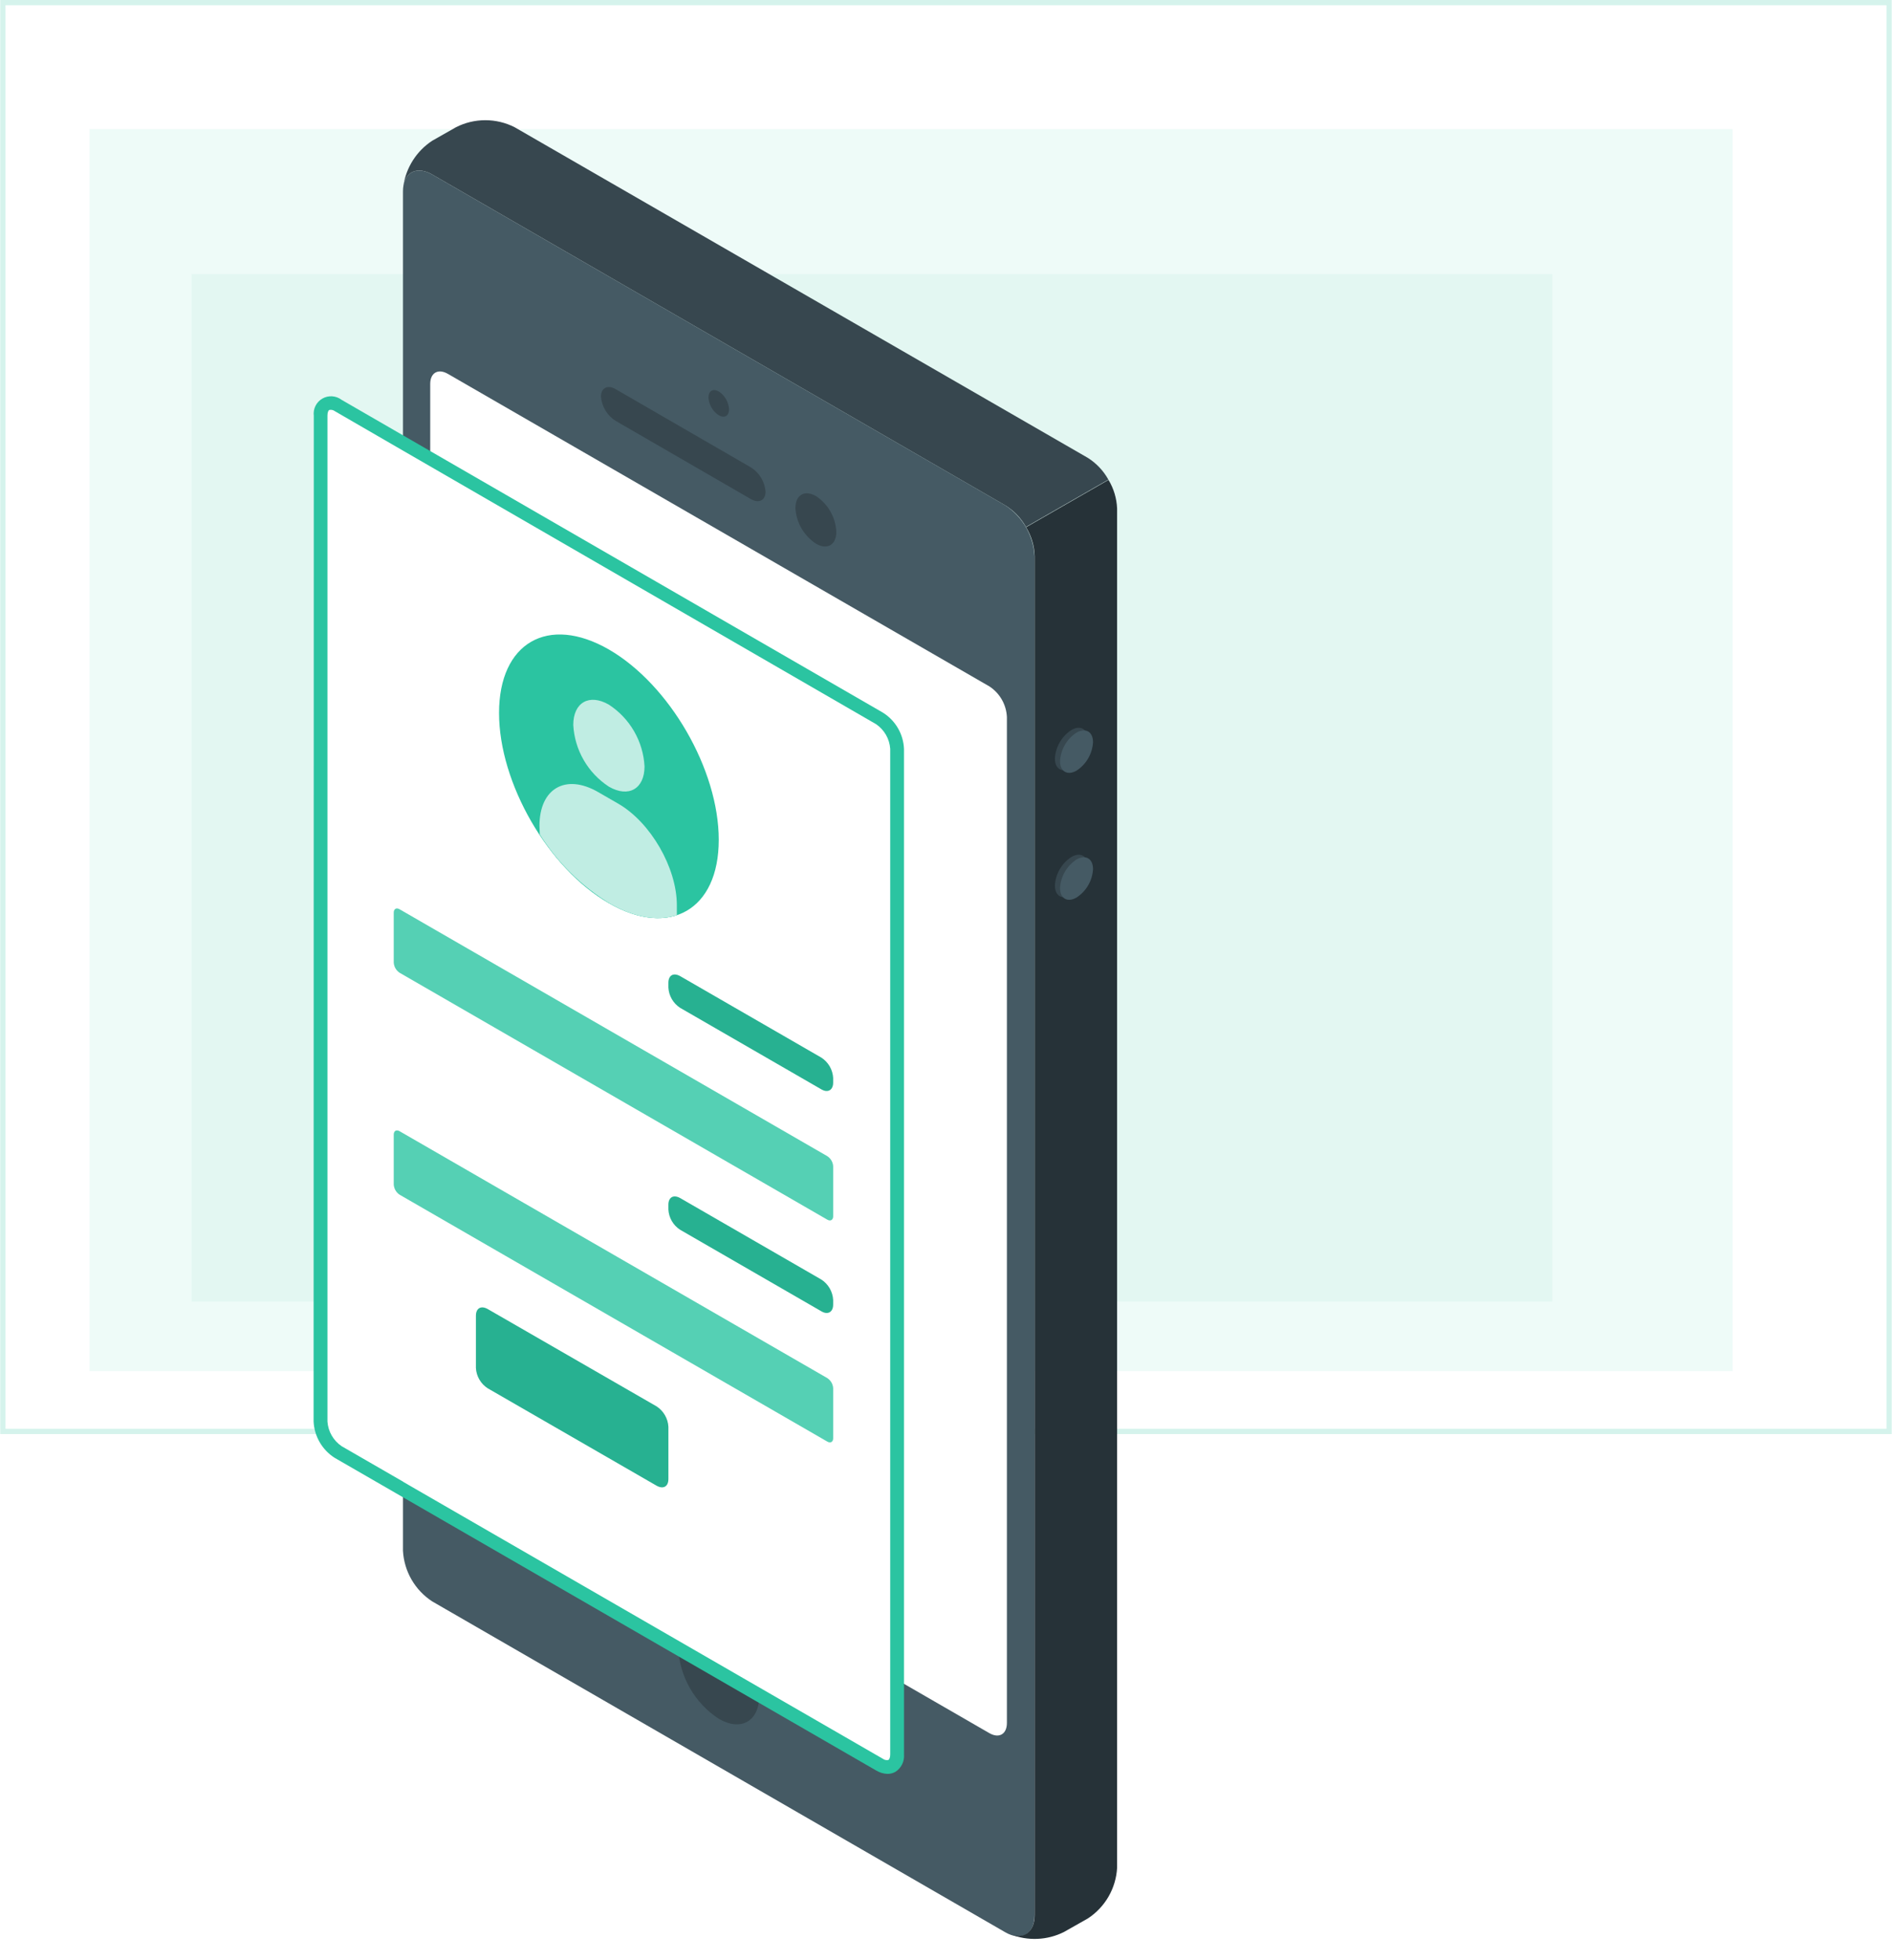 <svg width="362" height="375" viewBox="0 0 362 375" fill="none" xmlns="http://www.w3.org/2000/svg">
<g opacity="0.2">
<rect x="36.669" y="52.434" width="260.352" height="196.614" fill="#2BC4A1" fill-opacity="0.4"/>
<rect x="17.14" y="24.697" width="314.367" height="237.666" fill="#2BC4A1" fill-opacity="0.4"/>
<path d="M0.547 0.5H361.447V273.896H0.547V0.5Z" stroke="#2BC4A1"/>
</g>
<g filter="url(#filter0_d_203_2)">
<path d="M82.701 29.394L192.341 92.7C193.971 93.763 195.328 95.196 196.301 96.882C197.274 98.567 197.836 100.458 197.942 102.401V362.492C197.942 366.062 195.433 367.511 192.341 365.726L82.701 302.42C81.07 301.359 79.711 299.927 78.738 298.241C77.765 296.555 77.204 294.663 77.1 292.719V32.628C77.1 29.058 79.597 27.609 82.701 29.394Z" fill="#455A64"/>
<path d="M192.341 92.7L82.702 29.394C79.933 27.79 77.644 28.786 77.178 31.567C77.437 29.819 78.063 28.145 79.015 26.656C79.967 25.166 81.223 23.895 82.702 22.927L87.255 20.34C88.99 19.459 90.909 19 92.856 19C94.802 19 96.721 19.459 98.457 20.34L208.11 83.593C209.761 84.629 211.123 86.067 212.068 87.772L196.3 96.826C195.355 95.135 193.992 93.714 192.341 92.7Z" fill="#37474F"/>
<path d="M213.737 353.386C213.63 355.329 213.068 357.22 212.095 358.905C211.122 360.591 209.765 362.024 208.136 363.087L203.569 365.674C201.989 366.465 200.259 366.913 198.494 366.988C196.729 367.064 194.967 366.766 193.325 366.114C195.912 367.123 197.968 365.635 197.968 362.44V102.401C197.904 100.45 197.338 98.548 196.326 96.878L212.094 87.823C213.092 89.48 213.657 91.362 213.737 93.295V353.386Z" fill="#263238"/>
<path d="M189.328 127.354L85.677 67.528C83.814 66.467 82.314 67.334 82.314 69.468V261.972C82.376 263.138 82.713 264.274 83.297 265.285C83.882 266.297 84.697 267.156 85.677 267.793L189.289 327.619C191.152 328.692 192.652 327.826 192.652 325.678V133.175C192.593 132.012 192.262 130.879 191.684 129.868C191.107 128.856 190.299 127.995 189.328 127.354Z" fill="white"/>
<path d="M137.522 70.904C138.094 71.279 138.57 71.784 138.911 72.377C139.253 72.97 139.45 73.635 139.488 74.319C139.488 75.612 138.608 76.091 137.522 75.457C136.947 75.084 136.47 74.58 136.128 73.986C135.786 73.392 135.59 72.726 135.555 72.042C135.555 70.787 136.435 70.283 137.522 70.904Z" fill="#37474F"/>
<path d="M137.522 306.909C139.783 308.388 141.664 310.379 143.012 312.721C144.361 315.063 145.138 317.689 145.283 320.388C145.283 325.342 141.803 327.36 137.522 324.876C135.261 323.396 133.38 321.405 132.032 319.063C130.684 316.722 129.906 314.096 129.76 311.398C129.734 306.443 133.227 304.425 137.522 306.909Z" fill="#37474F"/>
<path d="M156.136 90.928C157.272 91.682 158.216 92.694 158.89 93.88C159.564 95.066 159.95 96.395 160.016 97.758C160.016 100.267 158.257 101.289 156.136 100.034C154.987 99.287 154.031 98.278 153.345 97.092C152.659 95.905 152.264 94.573 152.19 93.204C152.19 90.695 153.949 89.673 156.136 90.928Z" fill="#37474F"/>
<path d="M146.473 90.074C146.473 91.756 145.179 92.389 143.666 91.497L117.795 76.531C116.994 76.03 116.322 75.348 115.834 74.538C115.346 73.729 115.057 72.816 114.988 71.874C114.988 70.205 116.282 69.572 117.795 70.464L143.666 85.43C144.466 85.929 145.137 86.61 145.624 87.417C146.112 88.224 146.403 89.134 146.473 90.074Z" fill="#37474F"/>
<path d="M204.992 135.684C204.074 136.282 203.31 137.088 202.762 138.036C202.213 138.985 201.896 140.049 201.836 141.143C201.836 143.161 203.246 143.975 204.992 142.967C205.907 142.366 206.668 141.56 207.214 140.612C207.76 139.663 208.076 138.6 208.135 137.508C208.135 135.503 206.726 134.688 204.992 135.684Z" fill="#37474F"/>
<path d="M204.992 159.976C204.074 160.574 203.31 161.38 202.762 162.329C202.213 163.277 201.896 164.341 201.836 165.435C201.836 167.44 203.246 168.255 204.992 167.259C205.907 166.659 206.668 165.852 207.214 164.904C207.76 163.956 208.076 162.893 208.135 161.8C208.135 159.782 206.726 158.968 204.992 159.976Z" fill="#37474F"/>
<path d="M205.975 136.176C205.057 136.773 204.293 137.579 203.745 138.528C203.197 139.476 202.879 140.54 202.819 141.634C202.819 143.639 204.229 144.454 205.975 143.458C206.893 142.86 207.657 142.054 208.206 141.106C208.754 140.158 209.071 139.093 209.132 137.999C209.119 135.981 207.709 135.205 205.975 136.176Z" fill="#455A64"/>
<path d="M205.975 160.455C205.056 161.054 204.291 161.862 203.742 162.813C203.194 163.764 202.877 164.831 202.819 165.927C202.819 167.932 204.229 168.747 205.975 167.738C206.895 167.142 207.661 166.337 208.21 165.388C208.759 164.439 209.074 163.374 209.132 162.279C209.119 160.274 207.709 159.459 205.975 160.455Z" fill="#455A64"/>
<path d="M61.333 75.561C61.333 73.413 62.833 72.547 64.696 73.62L77.101 80.773L168.308 133.446C169.287 134.083 170.103 134.942 170.687 135.953C171.272 136.965 171.609 138.1 171.671 139.267V331.719C171.671 333.866 170.17 334.733 168.308 333.659L77.062 280.974L64.696 273.833C63.716 273.197 62.901 272.338 62.316 271.326C61.732 270.315 61.395 269.179 61.333 268.012V75.561Z" fill="white"/>
<path d="M60.039 75.561C59.957 74.912 60.069 74.254 60.36 73.668C60.651 73.082 61.108 72.596 61.674 72.269C62.24 71.941 62.89 71.788 63.542 71.829C64.195 71.869 64.821 72.101 65.342 72.495L77.178 79.338L168.954 132.373C170.136 133.118 171.118 134.14 171.817 135.351C172.516 136.561 172.909 137.923 172.964 139.319V331.719C173.016 332.365 172.892 333.013 172.605 333.593C172.318 334.174 171.879 334.666 171.334 335.018C170.871 335.287 170.344 335.425 169.808 335.419C169.05 335.395 168.31 335.177 167.661 334.785L75.82 281.75L64.01 274.933C62.835 274.18 61.858 273.156 61.16 271.947C60.462 270.739 60.065 269.381 60 267.987L60.039 75.561ZM77.152 279.538L78.213 280.159L168.903 332.521C169.055 332.638 169.232 332.72 169.42 332.76C169.608 332.8 169.802 332.798 169.989 332.754C170.157 332.65 170.326 332.288 170.326 331.693V139.267C170.259 138.328 169.979 137.416 169.509 136.601C169.038 135.785 168.389 135.087 167.609 134.559L77.01 82.171L64.075 74.681C63.922 74.564 63.746 74.482 63.558 74.442C63.37 74.402 63.175 74.404 62.988 74.448C62.82 74.552 62.652 74.914 62.652 75.509V268.013C62.719 268.952 62.998 269.864 63.469 270.679C63.939 271.495 64.589 272.193 65.368 272.721L77.178 279.538H77.152Z" fill="#2BC4A1"/>
<path d="M116.502 120.278C104.86 113.577 95.482 118.984 95.482 132.424C95.482 145.864 104.899 162.175 116.502 168.824C128.105 175.473 137.521 170.118 137.521 156.691C137.521 143.264 128.105 126.991 116.502 120.278Z" fill="#2BC4A1"/>
<path d="M116.502 130.833C112.737 128.66 109.685 130.419 109.685 134.714C109.813 137.08 110.497 139.382 111.681 141.434C112.865 143.486 114.517 145.23 116.502 146.524C120.266 148.697 123.319 146.938 123.319 142.643C123.191 140.277 122.507 137.975 121.322 135.923C120.138 133.871 118.486 132.127 116.502 130.833Z" fill="#2BC4A1"/>
<path d="M103.217 154.013C103.217 146.873 108.223 143.976 114.419 147.546L118.3 149.784C124.483 153.354 129.502 162.046 129.502 169.187V171.114C125.919 172.291 121.417 171.657 116.566 168.824C111.193 165.51 106.649 161.01 103.282 155.669L103.217 154.013Z" fill="#2BC4A1"/>
<path opacity="0.7" d="M116.502 130.833C112.737 128.66 109.685 130.419 109.685 134.714C109.813 137.08 110.497 139.382 111.681 141.434C112.865 143.486 114.517 145.23 116.502 146.524C120.266 148.697 123.319 146.938 123.319 142.643C123.191 140.277 122.507 137.975 121.322 135.923C120.138 133.871 118.486 132.127 116.502 130.833Z" fill="white"/>
<path opacity="0.7" d="M103.217 154.013C103.217 146.873 108.223 143.976 114.419 147.546L118.3 149.784C124.483 153.354 129.502 162.046 129.502 169.187V171.114C125.919 172.291 121.417 171.657 116.566 168.824C111.193 165.51 106.649 161.01 103.282 155.669L103.217 154.013Z" fill="white"/>
<path d="M157.17 198.382L130.123 182.769C128.829 182.057 127.885 182.626 127.885 184.062V184.955C127.926 185.732 128.15 186.489 128.539 187.163C128.928 187.837 129.47 188.41 130.123 188.835L157.17 204.448C158.399 205.16 159.408 204.578 159.408 203.155V202.262C159.366 201.485 159.142 200.729 158.753 200.054C158.364 199.38 157.822 198.807 157.17 198.382Z" fill="#2BC4A1"/>
<path opacity="0.1" d="M157.17 198.382L130.123 182.769C128.829 182.057 127.885 182.626 127.885 184.062V184.955C127.926 185.732 128.15 186.489 128.539 187.163C128.928 187.837 129.47 188.41 130.123 188.835L157.17 204.448C158.399 205.16 159.408 204.578 159.408 203.155V202.262C159.366 201.485 159.142 200.729 158.753 200.054C158.364 199.38 157.822 198.807 157.17 198.382Z" fill="black"/>
<path d="M158.283 217.228L76.454 169.989C75.846 169.626 75.341 169.911 75.341 170.635V180.182C75.364 180.569 75.477 180.946 75.669 181.283C75.863 181.619 76.131 181.907 76.454 182.122L158.283 229.362C158.904 229.724 159.408 229.426 159.408 228.715V219.169C159.386 218.78 159.273 218.401 159.077 218.064C158.882 217.727 158.609 217.441 158.283 217.228Z" fill="#2BC4A1"/>
<path opacity="0.2" d="M158.283 217.228L76.454 169.989C75.846 169.626 75.341 169.911 75.341 170.635V180.182C75.364 180.569 75.477 180.946 75.669 181.283C75.863 181.619 76.131 181.907 76.454 182.122L158.283 229.362C158.904 229.724 159.408 229.426 159.408 228.715V219.169C159.386 218.78 159.273 218.401 159.077 218.064C158.882 217.727 158.609 217.441 158.283 217.228Z" fill="white"/>
<path d="M157.17 240.848L130.123 225.235C128.829 224.524 127.885 225.106 127.885 226.529V227.421C127.925 228.199 128.148 228.956 128.537 229.631C128.926 230.305 129.47 230.878 130.123 231.302L157.17 246.915C158.399 247.639 159.408 247.057 159.408 245.621V244.729C159.364 243.952 159.139 243.197 158.75 242.523C158.362 241.849 157.821 241.275 157.17 240.848Z" fill="#2BC4A1"/>
<path opacity="0.1" d="M157.17 240.848L130.123 225.235C128.829 224.524 127.885 225.106 127.885 226.529V227.421C127.925 228.199 128.148 228.956 128.537 229.631C128.926 230.305 129.47 230.878 130.123 231.302L157.17 246.915C158.399 247.639 159.408 247.057 159.408 245.621V244.729C159.364 243.952 159.139 243.197 158.75 242.523C158.362 241.849 157.821 241.275 157.17 240.848Z" fill="black"/>
<path d="M158.283 259.695L76.454 212.455C75.846 212.093 75.341 212.391 75.341 213.102V222.648C75.364 223.036 75.477 223.413 75.669 223.749C75.863 224.086 76.131 224.373 76.454 224.589L158.283 271.828C158.904 272.191 159.408 271.906 159.408 271.182V261.635C159.386 261.246 159.273 260.868 159.077 260.531C158.882 260.194 158.609 259.907 158.283 259.695Z" fill="#2BC4A1"/>
<path opacity="0.2" d="M158.283 259.695L76.454 212.455C75.846 212.093 75.341 212.391 75.341 213.102V222.648C75.364 223.036 75.477 223.413 75.669 223.749C75.863 224.086 76.131 224.373 76.454 224.589L158.283 271.828C158.904 272.191 159.408 271.906 159.408 271.182V261.635C159.386 261.246 159.273 260.868 159.077 260.531C158.882 260.194 158.609 259.907 158.283 259.695Z" fill="white"/>
<path d="M125.647 265.115L93.309 246.475C92.015 245.751 91.058 246.333 91.058 247.769V257.755C91.1 258.533 91.326 259.291 91.718 259.965C92.109 260.64 92.654 261.212 93.309 261.635L125.647 280.288C126.94 281 127.885 280.417 127.885 278.995V268.996C127.84 268.219 127.614 267.464 127.225 266.79C126.837 266.116 126.296 265.543 125.647 265.115Z" fill="#2BC4A1"/>
<path opacity="0.1" d="M125.647 265.115L93.309 246.475C92.015 245.751 91.058 246.333 91.058 247.769V257.755C91.1 258.533 91.326 259.291 91.718 259.965C92.109 260.64 92.654 261.212 93.309 261.635L125.647 280.288C126.94 281 127.885 280.417 127.885 278.995V268.996C127.84 268.219 127.614 267.464 127.225 266.79C126.837 266.116 126.296 265.543 125.647 265.115Z" fill="black"/>
</g>
<defs>
<filter id="filter0_d_203_2" x="56" y="19" width="161.737" height="356" filterUnits="userSpaceOnUse" color-interpolation-filters="sRGB">
<feFlood flood-opacity="0" result="BackgroundImageFix"/>
<feColorMatrix in="SourceAlpha" type="matrix" values="0 0 0 0 0 0 0 0 0 0 0 0 0 0 0 0 0 0 127 0" result="hardAlpha"/>
<feOffset dy="4"/>
<feGaussianBlur stdDeviation="2"/>
<feComposite in2="hardAlpha" operator="out"/>
<feColorMatrix type="matrix" values="0 0 0 0 0 0 0 0 0 0 0 0 0 0 0 0 0 0 0.5 0"/>
<feBlend mode="normal" in2="BackgroundImageFix" result="effect1_dropShadow_203_2"/>
<feBlend mode="normal" in="SourceGraphic" in2="effect1_dropShadow_203_2" result="shape"/>
</filter>
</defs>
</svg>
